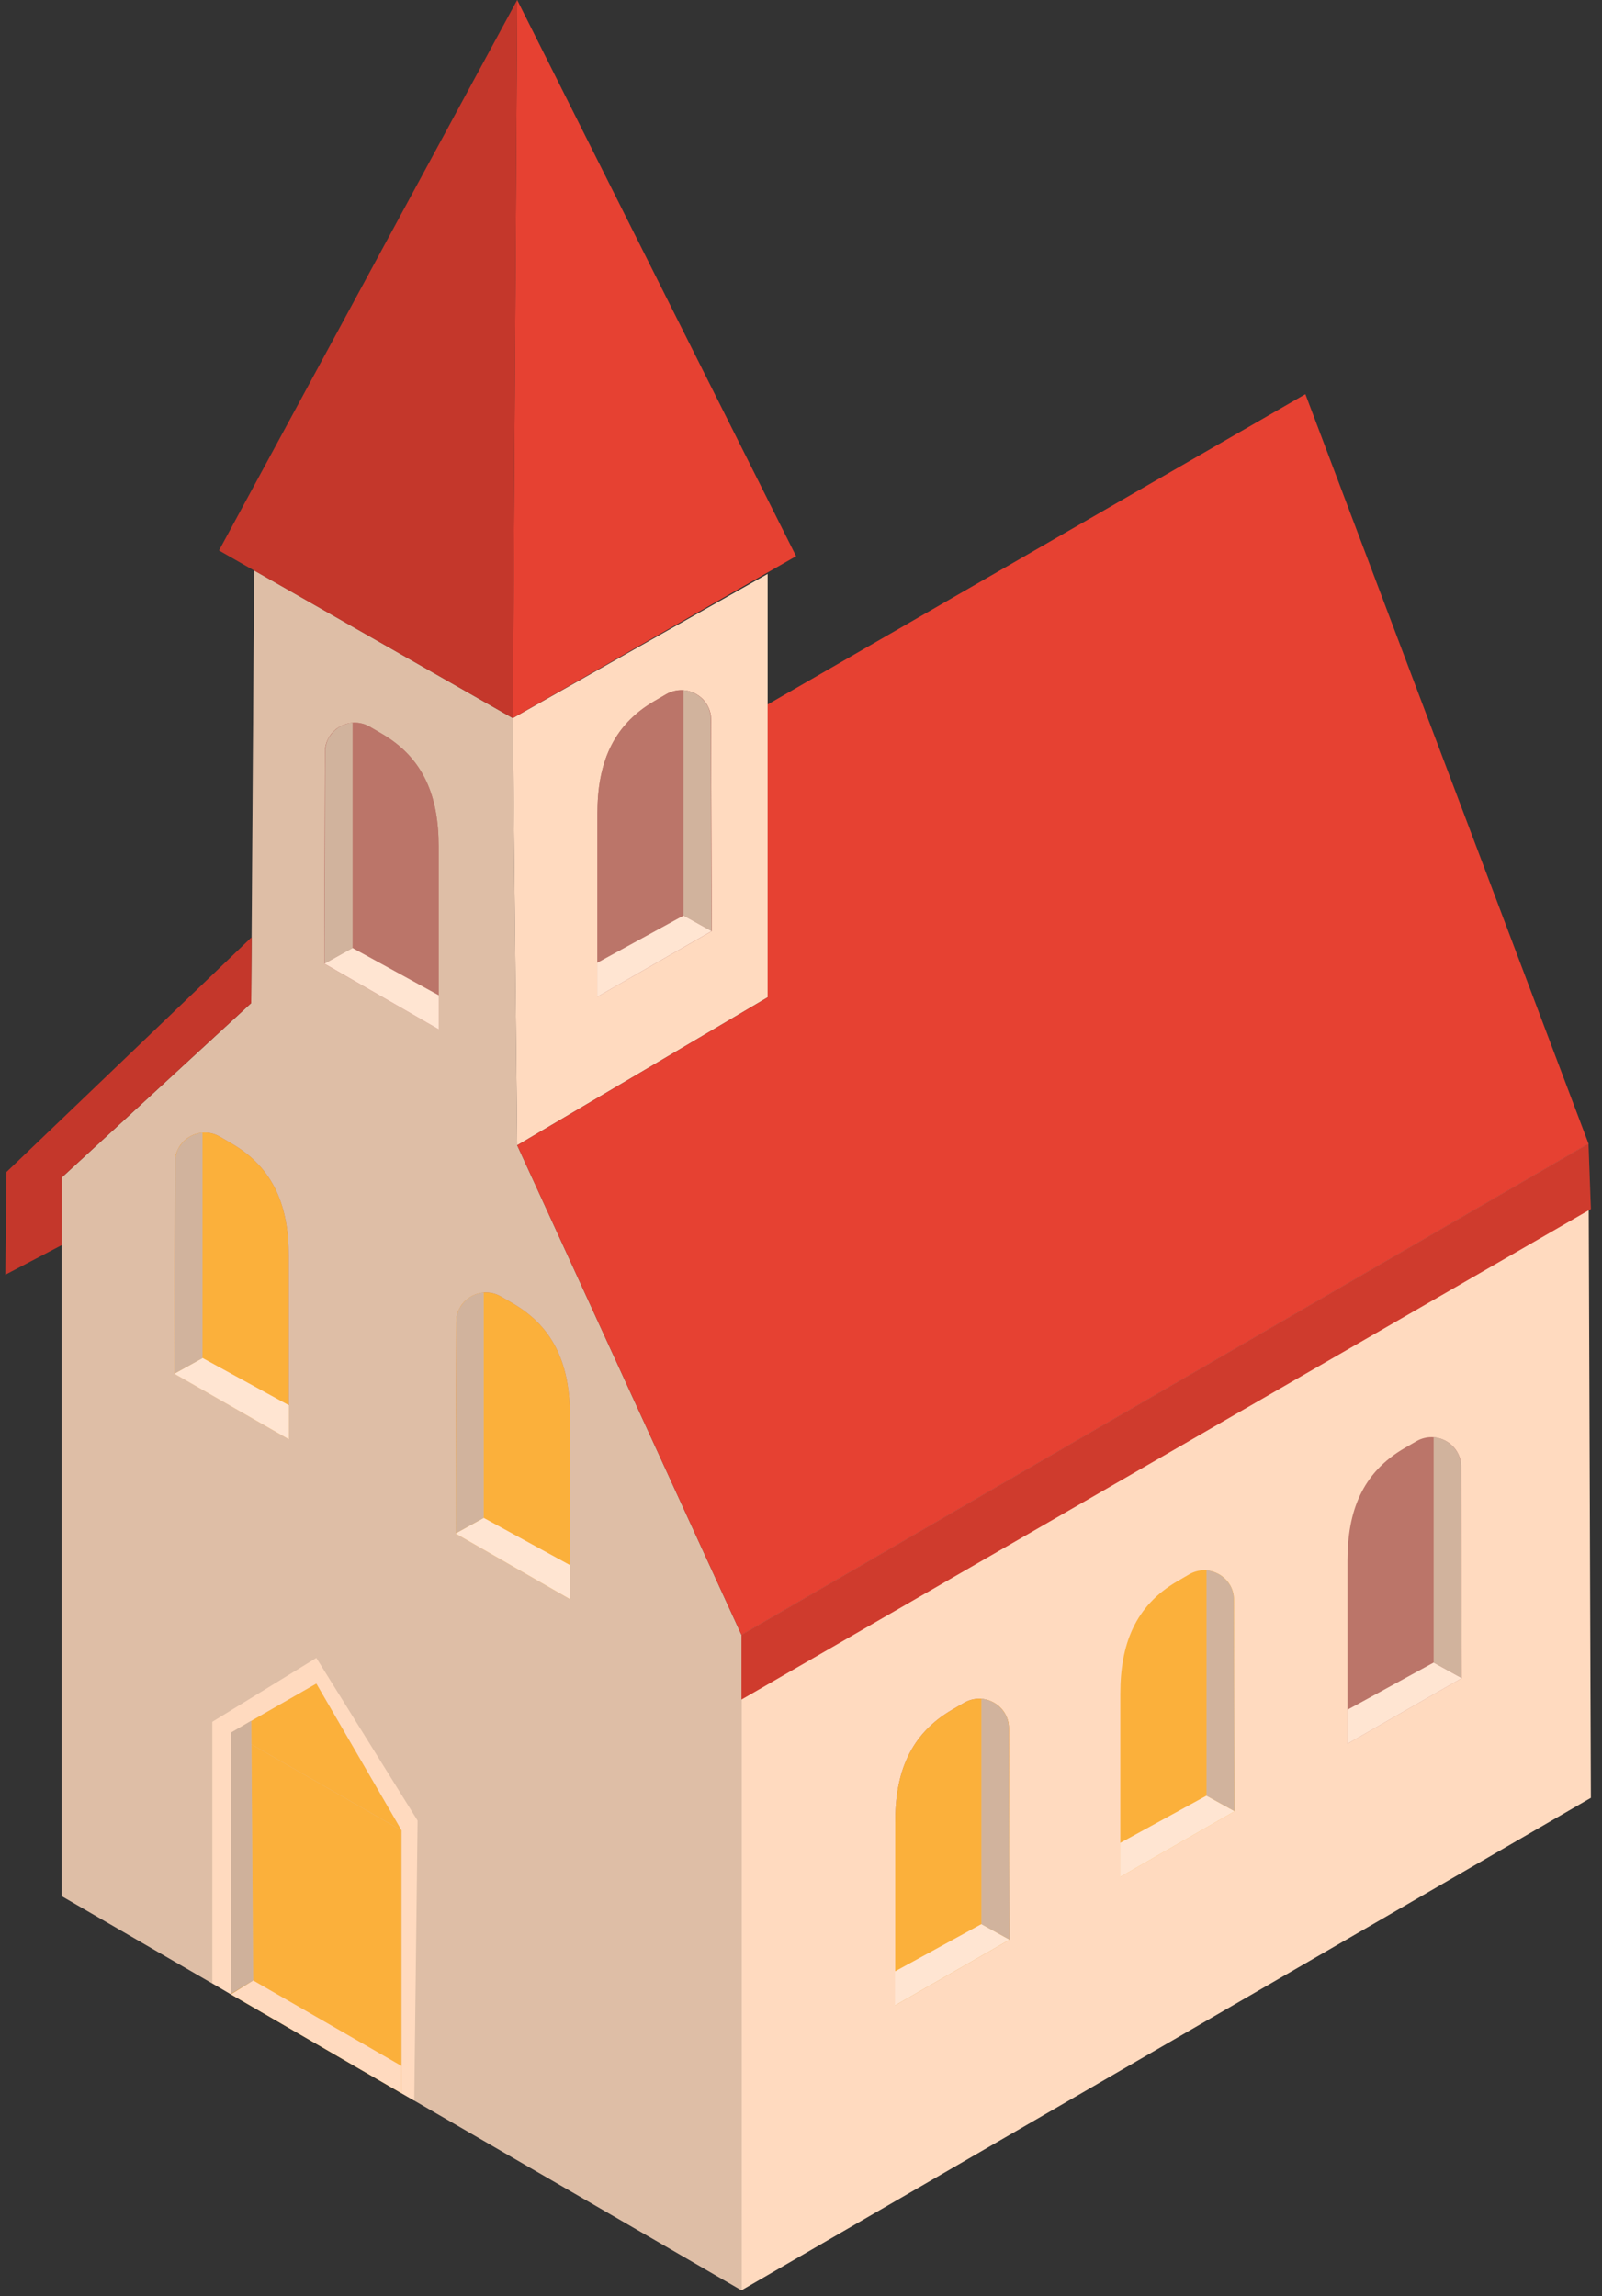 <svg width="134" height="192" viewBox="0 0 134 192" fill="none" xmlns="http://www.w3.org/2000/svg">
<rect x="0" y="0" width="134" height="192" fill="#333333" stroke="none"/>
<g clip-path="url(#clip0_218_65375)">
<path d="M62.02 191.52L133.07 150.34L132.87 95.63L62.02 136.71V191.52Z" fill="#FFDABF"/>
<path d="M62.02 191.52L5.16 158.56V98.47L21.01 83.88L21.26 47.7L42.89 60.05L43.26 95.77L62.02 136.71V191.52Z" fill="#FFDABF"/>
<path opacity="0.13" d="M62.02 191.52L5.16 158.56V98.47L21.01 83.88L21.26 47.7L42.89 60.05L43.26 95.77L62.02 136.71V191.52Z" fill="black"/>
<path d="M42.89 60.05L64.21 47.99V83.4L43.26 95.77L42.89 60.05Z" fill="#FFDABF"/>
<path d="M64.21 58.91L109.19 32.96L132.87 95.63L62.02 136.71L43.26 95.77L64.21 83.4V58.91Z" fill="#E64132"/>
<path d="M21.01 83.88L21.05 78.37L0.54 98.01L0.45 106.59L5.16 104.12V98.47L21.01 83.88Z" fill="#E64132"/>
<path opacity="0.15" d="M21.01 83.88L21.05 78.37L0.54 98.01L0.45 106.59L5.16 104.12V98.47L21.01 83.88Z" fill="black"/>
<path d="M42.89 60.05L66.59 46.51L43.26 0L42.89 60.05Z" fill="#E64132"/>
<path d="M43.26 0L18.32 46.03L42.89 60.05L43.26 0Z" fill="#E64132"/>
<path opacity="0.15" d="M43.26 0L18.32 46.03L42.89 60.05L43.26 0Z" fill="black"/>
<path d="M19.32 166.77V144.88L33.59 153.07V175.04L19.32 166.77Z" fill="#FBB03B"/>
<path d="M62.02 142.12V136.71L132.87 95.63L133.07 101.1L62.02 142.12Z" fill="#E64132"/>
<path opacity="0.1" d="M62.02 142.12V136.71L132.87 95.63L133.07 101.1L62.02 142.12Z" fill="black"/>
<path d="M19.32 144.88V166.77L17.76 165.83V143.98L26.46 138.64L34.93 152.24L34.65 175.65L33.59 175.04V153.07L26.46 140.79" fill="#FFDABF"/>
<path d="M26.46 140.79L33.59 153.07L19.32 144.88L26.46 140.79Z" fill="#FBB03B"/>
<path d="M19.32 166.73L21.18 165.61L21.02 143.89L19.32 144.84V166.73Z" fill="#FFDABF"/>
<path opacity="0.19" d="M19.32 166.77L21.18 165.65L21.02 143.89L19.32 144.88V166.77Z" fill="black"/>
<path d="M33.59 175.04L19.32 166.77L21.18 165.61L33.59 172.76V175.04Z" fill="#FFDABF"/>
<path d="M93.7 156.95L103.27 151.46L103.22 133.78C103.22 131.87 101.13 130.69 99.47 131.65L98.49 132.22C94.92 134.29 93.71 137.53 93.71 141.64V156.95H93.7Z" fill="#FBB03B"/>
<path d="M93.7 156.949V154.109L100.92 150.159L103.27 151.459L93.7 156.949Z" fill="#FFDABF"/>
<path opacity="0.29" d="M93.7 156.949V154.109L100.92 150.159L103.27 151.459L93.7 156.949Z" fill="white"/>
<path d="M103.27 151.459L100.92 150.159V131.319L101.15 131.339C101.15 131.339 101.29 131.379 101.4 131.409C101.53 131.439 101.62 131.479 101.74 131.529C101.96 131.629 102.15 131.749 102.21 131.809L102.38 131.939C102.38 131.939 102.58 132.119 102.71 132.299C102.78 132.399 102.87 132.519 102.93 132.619C103.01 132.769 103.05 132.899 103.06 132.929L103.11 133.089L103.14 133.219L103.18 133.429L103.2 133.589V133.779L103.26 151.459H103.27Z" fill="#FFDABF"/>
<path opacity="0.18" d="M103.27 151.459L100.92 150.159V131.319L101.15 131.339C101.15 131.339 101.29 131.379 101.4 131.409C101.53 131.439 101.62 131.479 101.74 131.529C101.96 131.629 102.15 131.749 102.21 131.809L102.38 131.939C102.38 131.939 102.58 132.119 102.71 132.299C102.78 132.399 102.87 132.519 102.93 132.619C103.01 132.769 103.05 132.899 103.06 132.929L103.11 133.089L103.14 133.219L103.18 133.429L103.2 133.589V133.779L103.26 151.459H103.27Z" fill="black"/>
<path d="M112.7 145.82L122.27 140.33L122.22 122.65C122.22 120.74 120.13 119.56 118.47 120.52L117.49 121.09C113.92 123.16 112.71 126.4 112.71 130.51V145.82H112.7Z" fill="#BB7569"/>
<path d="M112.7 145.819V142.979L119.92 139.029L122.27 140.329L112.7 145.819Z" fill="#FFDABF"/>
<path opacity="0.29" d="M112.7 145.819V142.979L119.92 139.029L122.27 140.329L112.7 145.819Z" fill="white"/>
<path d="M122.27 140.329L119.92 139.029V120.189L120.15 120.209C120.15 120.209 120.29 120.249 120.4 120.279C120.53 120.309 120.62 120.349 120.74 120.399C120.96 120.499 121.15 120.619 121.21 120.679L121.38 120.809C121.38 120.809 121.58 120.989 121.71 121.169C121.78 121.269 121.87 121.389 121.93 121.489C122.01 121.639 122.05 121.769 122.06 121.799L122.11 121.959L122.14 122.089L122.18 122.299L122.2 122.459V122.649L122.26 140.329H122.27Z" fill="#FFDABF"/>
<path opacity="0.18" d="M122.27 140.329L119.92 139.029V120.189L120.15 120.209C120.15 120.209 120.29 120.249 120.4 120.279C120.53 120.309 120.62 120.349 120.74 120.399C120.96 120.499 121.15 120.619 121.21 120.679L121.38 120.809C121.38 120.809 121.58 120.989 121.71 121.169C121.78 121.269 121.87 121.389 121.93 121.489C122.01 121.639 122.05 121.769 122.06 121.799L122.11 121.959L122.14 122.089L122.18 122.299L122.2 122.459V122.649L122.26 140.329H122.27Z" fill="black"/>
<path d="M74.87 167.69L84.44 162.2L84.39 144.52C84.39 142.61 82.3 141.43 80.64 142.39L79.66 142.96C76.09 145.03 74.88 148.27 74.88 152.38V167.69H74.87Z" fill="#BB7569"/>
<path d="M74.87 167.689V164.849L82.09 160.899L84.44 162.199L74.87 167.689Z" fill="#FFDABF"/>
<path opacity="0.29" d="M74.87 167.689V164.849L82.09 160.899L84.44 162.199L74.87 167.689Z" fill="white"/>
<path d="M84.44 162.2L82.09 160.9V142.06L82.32 142.08C82.32 142.08 82.46 142.12 82.57 142.15C82.7 142.18 82.79 142.22 82.91 142.27C83.13 142.37 83.32 142.49 83.38 142.55L83.55 142.68C83.55 142.68 83.75 142.86 83.88 143.04C83.95 143.14 84.04 143.26 84.1 143.36C84.18 143.51 84.22 143.64 84.23 143.67L84.28 143.83L84.31 143.96L84.35 144.17L84.37 144.33V144.52L84.43 162.2H84.44Z" fill="#FFDABF"/>
<path opacity="0.18" d="M84.44 162.2L82.09 160.9V142.06L82.32 142.08C82.32 142.08 82.46 142.12 82.57 142.15C82.7 142.18 82.79 142.22 82.91 142.27C83.13 142.37 83.32 142.49 83.38 142.55L83.55 142.68C83.55 142.68 83.75 142.86 83.88 143.04C83.95 143.14 84.04 143.26 84.1 143.36C84.18 143.51 84.22 143.64 84.23 143.67L84.28 143.83L84.31 143.96L84.35 144.17L84.37 144.33V144.52L84.43 162.2H84.44Z" fill="black"/>
<path d="M74.87 167.69L84.44 162.2L84.39 144.52C84.39 142.61 82.3 141.43 80.64 142.39L79.66 142.96C76.09 145.03 74.88 148.27 74.88 152.38V167.69H74.87Z" fill="#FBB03B"/>
<path d="M74.87 167.689V164.849L82.09 160.899L84.44 162.199L74.87 167.689Z" fill="#FFDABF"/>
<path opacity="0.29" d="M74.87 167.689V164.849L82.09 160.899L84.44 162.199L74.87 167.689Z" fill="white"/>
<path d="M84.44 162.2L82.09 160.9V142.06L82.32 142.08C82.32 142.08 82.46 142.12 82.57 142.15C82.7 142.18 82.79 142.22 82.91 142.27C83.13 142.37 83.32 142.49 83.38 142.55L83.55 142.68C83.55 142.68 83.75 142.86 83.88 143.04C83.95 143.14 84.04 143.26 84.1 143.36C84.18 143.51 84.22 143.64 84.23 143.67L84.28 143.83L84.31 143.96L84.35 144.17L84.37 144.33V144.52L84.43 162.2H84.44Z" fill="#FFDABF"/>
<path opacity="0.18" d="M84.44 162.2L82.09 160.9V142.06L82.32 142.08C82.32 142.08 82.46 142.12 82.57 142.15C82.7 142.18 82.79 142.22 82.91 142.27C83.13 142.37 83.32 142.49 83.38 142.55L83.55 142.68C83.55 142.68 83.75 142.86 83.88 143.04C83.95 143.14 84.04 143.26 84.1 143.36C84.18 143.51 84.22 143.64 84.23 143.67L84.28 143.83L84.31 143.96L84.35 144.17L84.37 144.33V144.52L84.43 162.2H84.44Z" fill="black"/>
<path d="M49.96 83.35L59.53 77.86L59.48 60.18C59.48 58.27 57.39 57.09 55.73 58.05L54.75 58.62C51.18 60.69 49.97 63.93 49.97 68.04V83.35H49.96Z" fill="#BB7569"/>
<path d="M49.96 83.35V80.51L57.18 76.56L59.52 77.86L49.96 83.35Z" fill="#FFDABF"/>
<path opacity="0.29" d="M49.96 83.35V80.51L57.18 76.56L59.52 77.86L49.96 83.35Z" fill="white"/>
<path d="M59.52 77.86L57.17 76.56V57.72L57.4 57.74C57.4 57.74 57.54 57.78 57.65 57.81C57.78 57.84 57.87 57.88 57.99 57.93C58.21 58.03 58.4 58.15 58.46 58.21L58.63 58.34C58.63 58.34 58.83 58.52 58.96 58.7C59.03 58.8 59.12 58.92 59.18 59.02C59.26 59.17 59.3 59.3 59.31 59.33L59.36 59.49L59.39 59.62L59.43 59.83L59.45 59.99V60.18L59.51 77.86H59.52Z" fill="#FFDABF"/>
<path opacity="0.18" d="M59.52 77.86L57.17 76.56V57.72L57.4 57.74C57.4 57.74 57.54 57.78 57.65 57.81C57.78 57.84 57.87 57.88 57.99 57.93C58.21 58.03 58.4 58.15 58.46 58.21L58.63 58.34C58.63 58.34 58.83 58.52 58.96 58.7C59.03 58.8 59.12 58.92 59.18 59.02C59.26 59.17 59.3 59.3 59.31 59.33L59.36 59.49L59.39 59.62L59.43 59.83L59.45 59.99V60.18L59.51 77.86H59.52Z" fill="black"/>
<path d="M49.96 83.35L59.53 77.86L59.48 60.18C59.48 58.27 57.39 57.09 55.73 58.05L54.75 58.62C51.18 60.69 49.97 63.93 49.97 68.04V83.35H49.96Z" fill="#BB7569"/>
<path d="M49.96 83.35V80.51L57.18 76.56L59.52 77.86L49.96 83.35Z" fill="#FFDABF"/>
<path opacity="0.29" d="M49.96 83.35V80.51L57.18 76.56L59.52 77.86L49.96 83.35Z" fill="white"/>
<path d="M59.52 77.86L57.17 76.56V57.72L57.4 57.74C57.4 57.74 57.54 57.78 57.65 57.81C57.78 57.84 57.87 57.88 57.99 57.93C58.21 58.03 58.4 58.15 58.46 58.21L58.63 58.34C58.63 58.34 58.83 58.52 58.96 58.7C59.03 58.8 59.12 58.92 59.18 59.02C59.26 59.17 59.3 59.3 59.31 59.33L59.36 59.49L59.39 59.62L59.43 59.83L59.45 59.99V60.18L59.51 77.86H59.52Z" fill="#FFDABF"/>
<path opacity="0.18" d="M59.52 77.86L57.17 76.56V57.72L57.4 57.74C57.4 57.74 57.54 57.78 57.65 57.81C57.78 57.84 57.87 57.88 57.99 57.93C58.21 58.03 58.4 58.15 58.46 58.21L58.63 58.34C58.63 58.34 58.83 58.52 58.96 58.7C59.03 58.8 59.12 58.92 59.18 59.02C59.26 59.17 59.3 59.3 59.31 59.33L59.36 59.49L59.39 59.62L59.43 59.83L59.45 59.99V60.18L59.51 77.86H59.52Z" fill="black"/>
<path d="M36.7 86.07L27.13 80.58L27.18 62.9C27.18 60.99 29.27 59.81 30.93 60.77L31.91 61.34C35.48 63.41 36.69 66.65 36.69 70.76V86.07H36.7Z" fill="#BB7569"/>
<path d="M36.7 86.07V83.23L29.48 79.269L27.14 80.579L36.7 86.07Z" fill="#FFDABF"/>
<path opacity="0.29" d="M36.7 86.07V83.23L29.48 79.269L27.14 80.579L36.7 86.07Z" fill="white"/>
<path d="M27.14 80.579L29.49 79.279V60.44L29.26 60.459C29.22 60.469 29.12 60.499 29.01 60.529C28.88 60.559 28.79 60.599 28.67 60.65C28.45 60.749 28.26 60.87 28.2 60.929L28.03 61.059C28.03 61.059 27.83 61.239 27.7 61.419C27.63 61.52 27.54 61.639 27.48 61.739C27.4 61.889 27.36 62.02 27.35 62.05L27.3 62.209L27.27 62.34L27.23 62.55L27.21 62.709V62.9L27.15 80.579H27.14Z" fill="#FFDABF"/>
<path opacity="0.18" d="M27.14 80.579L29.49 79.279V60.44L29.26 60.459C29.22 60.469 29.12 60.499 29.01 60.529C28.88 60.559 28.79 60.599 28.67 60.65C28.45 60.749 28.26 60.87 28.2 60.929L28.03 61.059C28.03 61.059 27.83 61.239 27.7 61.419C27.63 61.52 27.54 61.639 27.48 61.739C27.4 61.889 27.36 62.02 27.35 62.05L27.3 62.209L27.27 62.34L27.23 62.55L27.21 62.709V62.9L27.15 80.579H27.14Z" fill="black"/>
<path d="M36.7 86.07L27.13 80.58L27.18 62.9C27.18 60.99 29.27 59.81 30.93 60.77L31.91 61.34C35.48 63.41 36.69 66.65 36.69 70.76V86.07H36.7Z" fill="#BB7569"/>
<path d="M36.7 86.07V83.23L29.48 79.269L27.14 80.579L36.7 86.07Z" fill="#FFDABF"/>
<path opacity="0.29" d="M36.7 86.07V83.23L29.48 79.269L27.14 80.579L36.7 86.07Z" fill="white"/>
<path d="M27.14 80.579L29.49 79.279V60.44L29.26 60.459C29.22 60.469 29.12 60.499 29.01 60.529C28.88 60.559 28.79 60.599 28.67 60.65C28.45 60.749 28.26 60.87 28.2 60.929L28.03 61.059C28.03 61.059 27.83 61.239 27.7 61.419C27.63 61.52 27.54 61.639 27.48 61.739C27.4 61.889 27.36 62.02 27.35 62.05L27.3 62.209L27.27 62.34L27.23 62.55L27.21 62.709V62.9L27.15 80.579H27.14Z" fill="#FFDABF"/>
<path opacity="0.18" d="M27.14 80.579L29.49 79.279V60.44L29.26 60.459C29.22 60.469 29.12 60.499 29.01 60.529C28.88 60.559 28.79 60.599 28.67 60.65C28.45 60.749 28.26 60.87 28.2 60.929L28.03 61.059C28.03 61.059 27.83 61.239 27.7 61.419C27.63 61.52 27.54 61.639 27.48 61.739C27.4 61.889 27.36 62.02 27.35 62.05L27.3 62.209L27.27 62.34L27.23 62.55L27.21 62.709V62.9L27.15 80.579H27.14Z" fill="black"/>
<path d="M24.16 120.35L14.59 114.86L14.64 97.18C14.64 95.27 16.73 94.09 18.39 95.05L19.37 95.62C22.94 97.69 24.15 100.93 24.15 105.04V120.35H24.16Z" fill="#BB7569"/>
<path d="M24.16 120.35V117.51L16.94 113.56L14.59 114.87L24.16 120.35Z" fill="#FFDABF"/>
<path opacity="0.29" d="M24.16 120.35V117.51L16.94 113.56L14.59 114.87L24.16 120.35Z" fill="white"/>
<path d="M14.59 114.869L16.94 113.569V94.73L16.71 94.749C16.67 94.76 16.57 94.79 16.46 94.82C16.33 94.85 16.24 94.889 16.12 94.939C15.9 95.04 15.71 95.159 15.65 95.219L15.48 95.35C15.48 95.35 15.28 95.529 15.15 95.71C15.08 95.809 14.99 95.93 14.93 96.029C14.85 96.18 14.81 96.309 14.8 96.34L14.75 96.499L14.72 96.629L14.68 96.84L14.66 96.999V97.189L14.6 114.869H14.59Z" fill="#FFDABF"/>
<path opacity="0.18" d="M14.59 114.869L16.94 113.569V94.73L16.71 94.749C16.67 94.76 16.57 94.79 16.46 94.82C16.33 94.85 16.24 94.889 16.12 94.939C15.9 95.04 15.71 95.159 15.65 95.219L15.48 95.35C15.48 95.35 15.28 95.529 15.15 95.71C15.08 95.809 14.99 95.93 14.93 96.029C14.85 96.18 14.81 96.309 14.8 96.34L14.75 96.499L14.72 96.629L14.68 96.84L14.66 96.999V97.189L14.6 114.869H14.59Z" fill="black"/>
<path d="M24.16 120.35L14.59 114.86L14.64 97.18C14.64 95.27 16.73 94.09 18.39 95.05L19.37 95.62C22.94 97.69 24.15 100.93 24.15 105.04V120.35H24.16Z" fill="#FBB03B"/>
<path d="M24.16 120.35V117.51L16.94 113.56L14.59 114.87L24.16 120.35Z" fill="#FFDABF"/>
<path opacity="0.29" d="M24.16 120.35V117.51L16.94 113.56L14.59 114.87L24.16 120.35Z" fill="white"/>
<path d="M14.59 114.869L16.94 113.569V94.73L16.71 94.749C16.67 94.76 16.57 94.79 16.46 94.82C16.33 94.85 16.24 94.889 16.12 94.939C15.9 95.04 15.71 95.159 15.65 95.219L15.48 95.35C15.48 95.35 15.28 95.529 15.15 95.71C15.08 95.809 14.99 95.93 14.93 96.029C14.85 96.18 14.81 96.309 14.8 96.34L14.75 96.499L14.72 96.629L14.68 96.84L14.66 96.999V97.189L14.6 114.869H14.59Z" fill="#FFDABF"/>
<path opacity="0.18" d="M14.59 114.869L16.94 113.569V94.73L16.71 94.749C16.67 94.76 16.57 94.79 16.46 94.82C16.33 94.85 16.24 94.889 16.12 94.939C15.9 95.04 15.71 95.159 15.65 95.219L15.48 95.35C15.48 95.35 15.28 95.529 15.15 95.71C15.08 95.809 14.99 95.93 14.93 96.029C14.85 96.18 14.81 96.309 14.8 96.34L14.75 96.499L14.72 96.629L14.68 96.84L14.66 96.999V97.189L14.6 114.869H14.59Z" fill="black"/>
<path d="M47.68 133.72L38.11 128.23L38.16 110.55C38.16 108.64 40.25 107.46 41.91 108.42L42.89 108.99C46.46 111.06 47.67 114.3 47.67 118.41V133.72H47.68Z" fill="#BB7569"/>
<path d="M47.68 133.72V130.88L40.46 126.93L38.11 128.23L47.68 133.72Z" fill="#FFDABF"/>
<path opacity="0.29" d="M47.68 133.72V130.88L40.46 126.93L38.11 128.23L47.68 133.72Z" fill="white"/>
<path d="M38.11 128.23L40.46 126.93V108.09L40.23 108.11C40.19 108.12 40.09 108.15 39.98 108.18C39.85 108.21 39.76 108.25 39.64 108.3C39.42 108.4 39.23 108.52 39.17 108.58L39 108.71C39 108.71 38.8 108.89 38.67 109.07C38.6 109.17 38.51 109.29 38.45 109.39C38.37 109.54 38.33 109.67 38.32 109.7L38.27 109.86L38.24 109.99L38.2 110.2L38.18 110.36V110.55L38.12 128.23H38.11Z" fill="#FFDABF"/>
<path opacity="0.18" d="M38.11 128.23L40.46 126.93V108.09L40.23 108.11C40.19 108.12 40.09 108.15 39.98 108.18C39.85 108.21 39.76 108.25 39.64 108.3C39.42 108.4 39.23 108.52 39.17 108.58L39 108.71C39 108.71 38.8 108.89 38.67 109.07C38.6 109.17 38.51 109.29 38.45 109.39C38.37 109.54 38.33 109.67 38.32 109.7L38.27 109.86L38.24 109.99L38.2 110.2L38.18 110.36V110.55L38.12 128.23H38.11Z" fill="black"/>
<path d="M47.68 133.72L38.11 128.23L38.16 110.55C38.16 108.64 40.25 107.46 41.91 108.42L42.89 108.99C46.46 111.06 47.67 114.3 47.67 118.41V133.72H47.68Z" fill="#FBB03B"/>
<path d="M47.68 133.72V130.88L40.46 126.93L38.11 128.23L47.68 133.72Z" fill="#FFDABF"/>
<path opacity="0.29" d="M47.68 133.72V130.88L40.46 126.93L38.11 128.23L47.68 133.72Z" fill="white"/>
<path d="M38.11 128.23L40.46 126.93V108.09L40.23 108.11C40.19 108.12 40.09 108.15 39.98 108.18C39.85 108.21 39.76 108.25 39.64 108.3C39.42 108.4 39.23 108.52 39.17 108.58L39 108.71C39 108.71 38.8 108.89 38.67 109.07C38.6 109.17 38.51 109.29 38.45 109.39C38.37 109.54 38.33 109.67 38.32 109.7L38.27 109.86L38.24 109.99L38.2 110.2L38.18 110.36V110.55L38.12 128.23H38.11Z" fill="#FFDABF"/>
<path opacity="0.18" d="M38.11 128.23L40.46 126.93V108.09L40.23 108.11C40.19 108.12 40.09 108.15 39.98 108.18C39.85 108.21 39.76 108.25 39.64 108.3C39.42 108.4 39.23 108.52 39.17 108.58L39 108.71C39 108.71 38.8 108.89 38.67 109.07C38.6 109.17 38.51 109.29 38.45 109.39C38.37 109.54 38.33 109.67 38.32 109.7L38.27 109.86L38.24 109.99L38.2 110.2L38.18 110.36V110.55L38.12 128.23H38.11Z" fill="black"/>
</g>
<defs>
<clipPath id="clip0_218_65375">
<rect width="132.62" height="191.52" fill="white" transform="translate(0.45)"/>
</clipPath>
</defs>
</svg>
